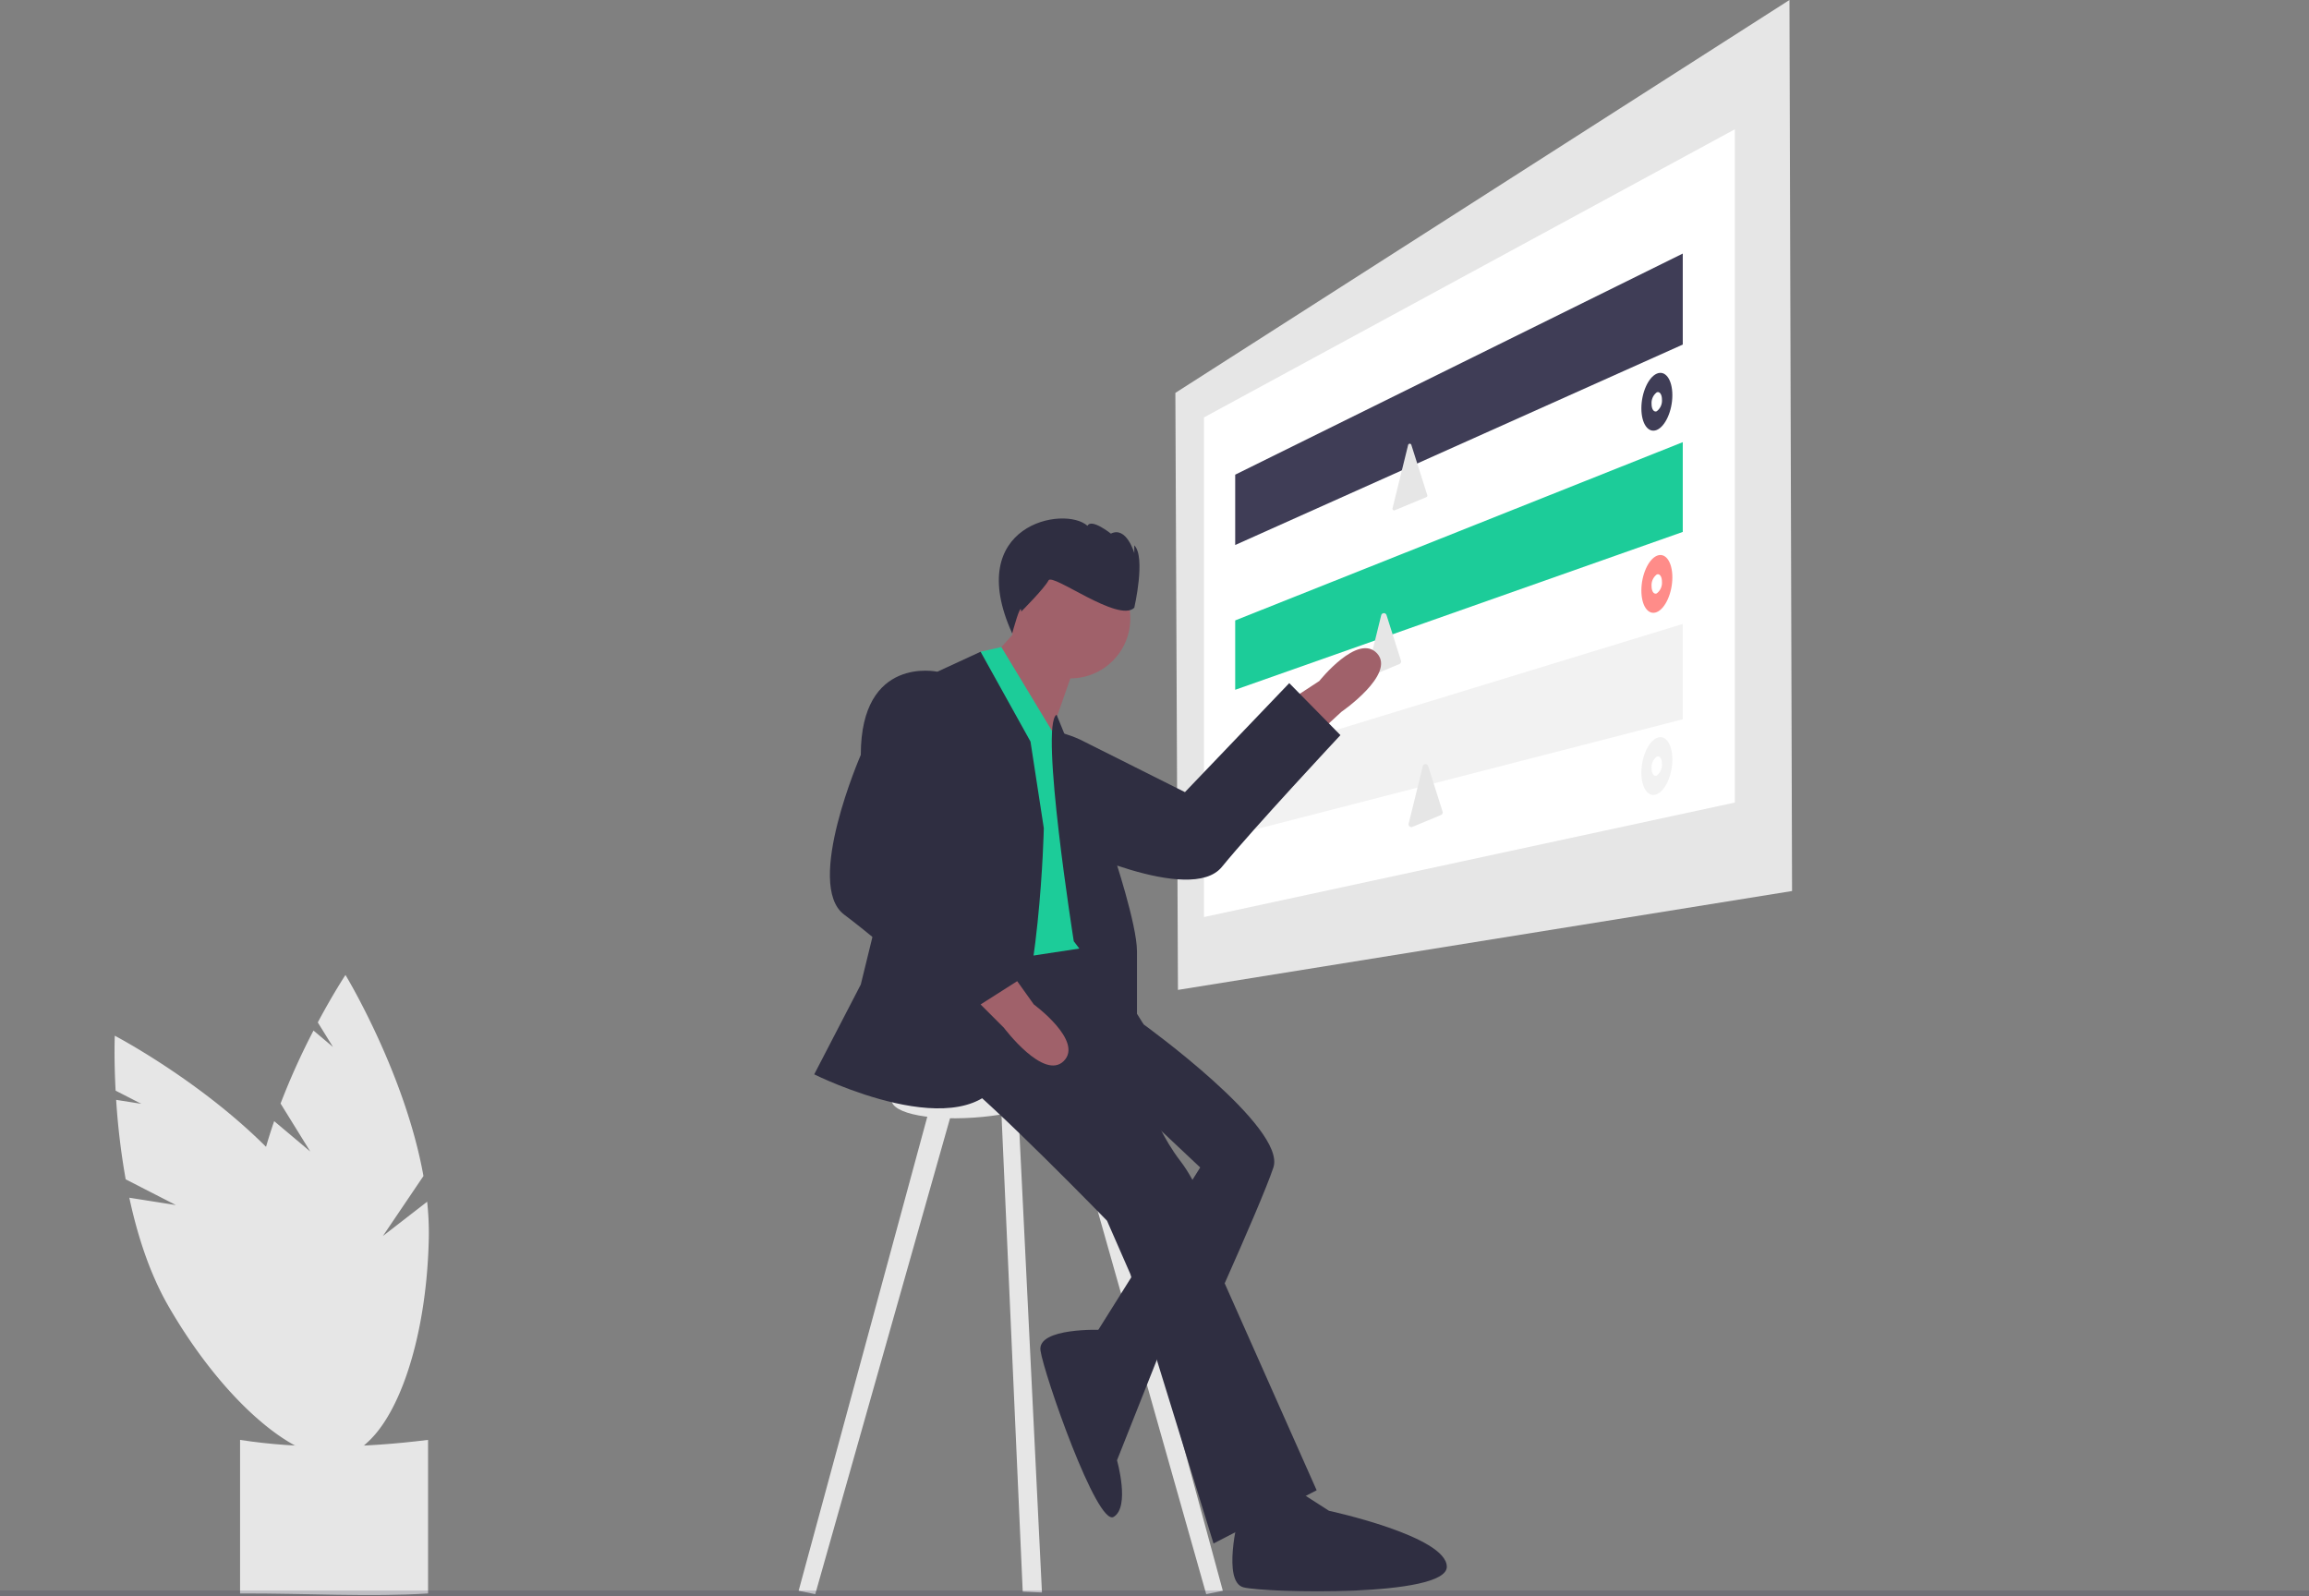 <svg id="b-to-b" xmlns="http://www.w3.org/2000/svg" width="535.922" height="370.506" viewBox="0 0 535.922 370.506">
  <rect x="0" y="0" width="535.922" height="370.506" fill="#808080" stroke="none"/>
  <path id="Path_16662" data-name="Path 16662" d="M266.364,558.964l-6.892-11.136a164.835,164.835,0,0,1,7.641-16.936l4.525,3.808L268.11,529c3.608-6.762,6.426-11.012,6.426-11.012s13.813,22.767,18.1,46.665l-9.412,13.923,10.269-7.958a66.692,66.692,0,0,1,.386,8.372c-.567,28.189-10.234,50.855-21.59,50.626s-20.1-23.265-19.536-51.454c.176-8.739,2.337-17.842,5.234-26.244Z" transform="translate(-194.351 -291.702)" fill="#e6e6e6"/>
  <path id="Path_16663" data-name="Path 16663" d="M214.293,580.663l-11.656-5.971a164.845,164.845,0,0,1-2.213-18.448l5.842.921-5.968-3.057c-.407-7.654-.191-12.748-.191-12.748s23.593,12.35,39.615,30.591l-.86,16.783,4.677-12.121a66.683,66.683,0,0,1,4.658,6.967c14.085,24.424,17.527,48.824,7.687,54.5s-29.235-9.525-43.32-33.949c-4.367-7.572-7.222-16.481-9.085-25.172Z" transform="translate(-173.465 -300.97)" fill="#e6e6e6"/>
  <path id="Path_16664" data-name="Path 16664" d="M291.96,732.434c-13.431.859-28.065-.05-43.633,0V696.79c13.718,2.136,28.348,1.916,43.633,0Z" transform="translate(-192.606 -362.596)" fill="#e6e6e6"/>
  <path id="Path_16665" data-name="Path 16665" d="M595.157,206.805,452.622,229.756l-.6-138.568L594.553,0Z" transform="translate(-179.218)" fill="#e6e6e6"/>
  <path id="Path_16666" data-name="Path 16666" d="M586.234,205.988,463.026,232.562V116.6L586.234,49.73Z" transform="translate(-183.583 -19.717)" fill="#fff"/>
  <path id="Path_16667" data-name="Path 16667" d="M578.916,118.638l-103.881,46.52V148.836L578.916,97.517Z" transform="translate(-188.344 -38.664)" fill="#3f3d56"/>
  <path id="Path_16668" data-name="Path 16668" d="M578.916,190.876,475.035,227.515v-16.1l103.881-41.375Z" transform="translate(-188.344 -67.416)" fill="#1ccc99"/>
  <path id="Path_16669" data-name="Path 16669" d="M695.151,313.981a.389.389,0,0,1,.749-.025l1.682,5.3,2.015,6.35a.389.389,0,0,1-.221.477l-3.894,1.623-3.422,1.426a.389.389,0,0,1-.528-.452l1.872-7.6Z" transform="translate(-368.326 -210.7)" fill="#e6e6e6"/>
  <path id="Path_16670" data-name="Path 16670" d="M685.015,379.346a.642.642,0,0,1,1.236-.041l1.41,4.443,1.945,6.129a.642.642,0,0,1-.365.787l-3.68,1.533-2.959,1.233a.642.642,0,0,1-.871-.747l1.752-7.115Z" transform="translate(-364.437 -236.54)" fill="#e6e6e6"/>
  <path id="Path_16671" data-name="Path 16671" d="M578.916,262.086,475.035,288.846v-17.1l103.881-31.785Z" transform="translate(-188.344 -95.142)" fill="#f2f2f2"/>
  <path id="Path_16672" data-name="Path 16672" d="M794.435,291.619c0,3.637-1.63,7.254-3.624,8.071-1.977.81-3.566-1.44-3.566-5.02s1.59-7.18,3.566-8.047C792.805,285.748,794.435,287.981,794.435,291.619Z" transform="translate(-406.279 -199.895)" fill="#3f3d56"/>
  <path id="Path_16673" data-name="Path 16673" d="M793.573,295.583a3.082,3.082,0,0,1-1.208,2.7c-.664.279-1.2-.474-1.2-1.68a3.094,3.094,0,0,1,1.2-2.7C793.031,293.62,793.573,294.37,793.573,295.583Z" transform="translate(-407.832 -202.834)" fill="#fff"/>
  <path id="Path_16674" data-name="Path 16674" d="M794.435,361.67c0,3.637-1.63,7.254-3.624,8.071-1.977.81-3.566-1.44-3.566-5.02s1.59-7.18,3.566-8.047C792.805,355.8,794.435,358.033,794.435,361.67Z" transform="translate(-406.279 -227.67)" fill="#ff8c89"/>
  <path id="Path_16675" data-name="Path 16675" d="M793.573,365.634a3.082,3.082,0,0,1-1.208,2.7c-.664.279-1.2-.474-1.2-1.68a3.094,3.094,0,0,1,1.2-2.7C793.031,363.671,793.573,364.422,793.573,365.634Z" transform="translate(-407.832 -230.608)" fill="#fff"/>
  <path id="Path_16676" data-name="Path 16676" d="M794.435,431.722c0,3.637-1.63,7.254-3.624,8.071-1.977.81-3.566-1.44-3.566-5.02s1.59-7.18,3.566-8.047C792.805,425.851,794.435,428.084,794.435,431.722Z" transform="translate(-406.279 -255.444)" fill="#f2f2f2"/>
  <path id="Path_16677" data-name="Path 16677" d="M793.573,435.686a3.082,3.082,0,0,1-1.208,2.7c-.664.279-1.2-.474-1.2-1.68a3.094,3.094,0,0,1,1.2-2.7C793.031,433.723,793.573,434.473,793.573,435.686Z" transform="translate(-407.832 -258.383)" fill="#fff"/>
  <path id="Path_16678" data-name="Path 16678" d="M701.015,437.391a.642.642,0,0,1,1.236-.041l1.41,4.443,1.945,6.129a.642.642,0,0,1-.365.787l-3.68,1.533-2.959,1.233a.642.642,0,0,1-.871-.747l1.752-7.115Z" transform="translate(-370.78 -259.554)" fill="#e6e6e6"/>
  <path id="Path_16679" data-name="Path 16679" d="M659.234,412.285l5.62-5.184s12.72-8.762,8.277-13.578-13.4,6.416-13.4,6.416l-5.557,3.64Z" transform="translate(-353.519 -241.879)" fill="#a0616a"/>
  <path id="Path_16680" data-name="Path 16680" d="M537.059,420.023l-3.273,4.505s-4.575,17.592,18.575,18.527c0,0,29.565,14.333,36.884,5.353s27.513-30.579,27.513-30.579l-11.88-12.073-24.209,25.3-23.486-11.769S545.087,412.618,537.059,420.023Z" transform="translate(-305.64 -247.205)" fill="#2f2e41"/>
  <path id="Path_16681" data-name="Path 16681" d="M337.786,424.679,307.135,537.607l3.861.772,32.2-113.7Z" transform="translate(-121.774 -168.379)" fill="#e6e6e6"/>
  <path id="Path_16682" data-name="Path 16682" d="M415.942,424.679l30.651,112.928-3.861.772-32.2-113.7Z" transform="translate(-162.771 -168.379)" fill="#e6e6e6"/>
  <path id="Path_16683" data-name="Path 16683" d="M384.8,419.825l5.14,115.434,4.464.2L388.657,418.28Z" transform="translate(-152.565 -165.841)" fill="#e6e6e6"/>
  <path id="Path_16684" data-name="Path 16684" d="M538.45,558.019c0,2.928-8.015,6.071-18.535,7.081-11.291,1.084-21.07-.675-21.07-4s9.779-6.607,21.07-7.278C530.435,553.194,538.45,555.091,538.45,558.019Z" transform="translate(-291.933 -305.862)" fill="#e6e6e6"/>
  <path id="Path_16685" data-name="Path 16685" d="M580.487,528.053l7.723,5.406s33.208,23.941,30.119,33.208S598.25,613,598.25,613l-21.624-6.951,24.713-39.387L588.21,554.311l-6.951-16.99Z" transform="translate(-322.772 -295.694)" fill="#2f2e41"/>
  <path id="Path_16686" data-name="Path 16686" d="M527.113,503.168s-15.446,23.941-6.178,30.892S556.46,568.04,556.46,568.04l5.406,12.357,19.307,62.555L605.114,630.6,583.49,581.941s-2.317-17.763-10.04-27.8-10.812-24.713-10.812-24.713l2.317-6.951-13.828-22.126Z" transform="translate(-299.517 -284.71)" fill="#2f2e41"/>
  <path id="Path_16687" data-name="Path 16687" d="M584.23,658.692l-13.881-4.225s-14.989-.617-14.217,4.789,13.129,40.931,16.99,38.614.772-13.129.772-13.129Z" transform="translate(-314.635 -345.807)" fill="#2f2e41"/>
  <path id="Path_16688" data-name="Path 16688" d="M390.6,237.21l-7.723,8.5,12.356,20.08,5.406-15.446Z" transform="translate(-151.804 -94.05)" fill="#a0616a"/>
  <path id="Path_16689" data-name="Path 16689" d="M550.638,414.6l-13.717-22.715-4.818,1.091V400.7l-1.545,64.872,25.486-3.861S557.588,420,550.638,414.6Z" transform="translate(-304.506 -241.704)" fill="#1ccc99"/>
  <path id="Path_16690" data-name="Path 16690" d="M519.334,414.542,507.749,393.69l-10.04,4.634-17.763,72.6-10.812,20.852s35.525,17.763,44.021,0,9.267-57.149,9.267-57.149Z" transform="translate(-280.153 -242.421)" fill="#2f2e41"/>
  <path id="Path_16691" data-name="Path 16691" d="M504.734,404.3l-4.634-3.089s-17.763-3.861-17.763,19.307c0,0-13.129,30.119-3.861,37.07s31.664,26.258,31.664,26.258l11.584-12.357-26.258-23.169,10.812-23.941S512.457,412.021,504.734,404.3Z" transform="translate(-282.544 -245.307)" fill="#2f2e41"/>
  <path id="Path_16692" data-name="Path 16692" d="M533.118,525.781l5.406,5.406s9.268,12.357,13.9,7.723-6.951-13.129-6.951-13.129l-3.861-5.406Z" transform="translate(-305.521 -292.65)" fill="#a0616a"/>
  <path id="Path_16693" data-name="Path 16693" d="M561.613,417.907,574.865,450.4s5.406,16.218,5.406,22.4v16.99L565.6,470.481S557.628,420.166,561.613,417.907Z" transform="translate(-316.377 -252.023)" fill="#2f2e41"/>
  <path id="Path_16694" data-name="Path 16694" d="M631.341,721.229s-3.826,15.064,1.2,16.339,47.152,2.354,47.179-4.766-27.343-13-27.343-13l-10.112-6.488Z" transform="translate(-343.913 -369.146)" fill="#2f2e41"/>
  <circle id="Ellipse_688" data-name="Ellipse 688" cx="13.901" cy="13.901" r="13.901" transform="translate(234.547 129.645)" fill="#a0616a"/>
  <path id="Path_16695" data-name="Path 16695" d="M571.575,363.152s2.715-11.766,0-14.482v1.81s-1.81-6.336-5.431-4.526c0,0-4.526-3.62-5.431-1.81-5.326-4.815-28.94-.3-17.477,24.979,0,0,2.09-7.782,2.09-5.066,0,0,5.431-5.431,6.336-7.241S567.955,366.772,571.575,363.152Z" transform="translate(-308.304 -222.102)" fill="#2f2e41"/>
  <rect id="Rectangle_933" data-name="Rectangle 933" width="535.922" height="1.352" transform="translate(0 369.154)" fill="#3f3d56" opacity="0.238"/>
</svg>
